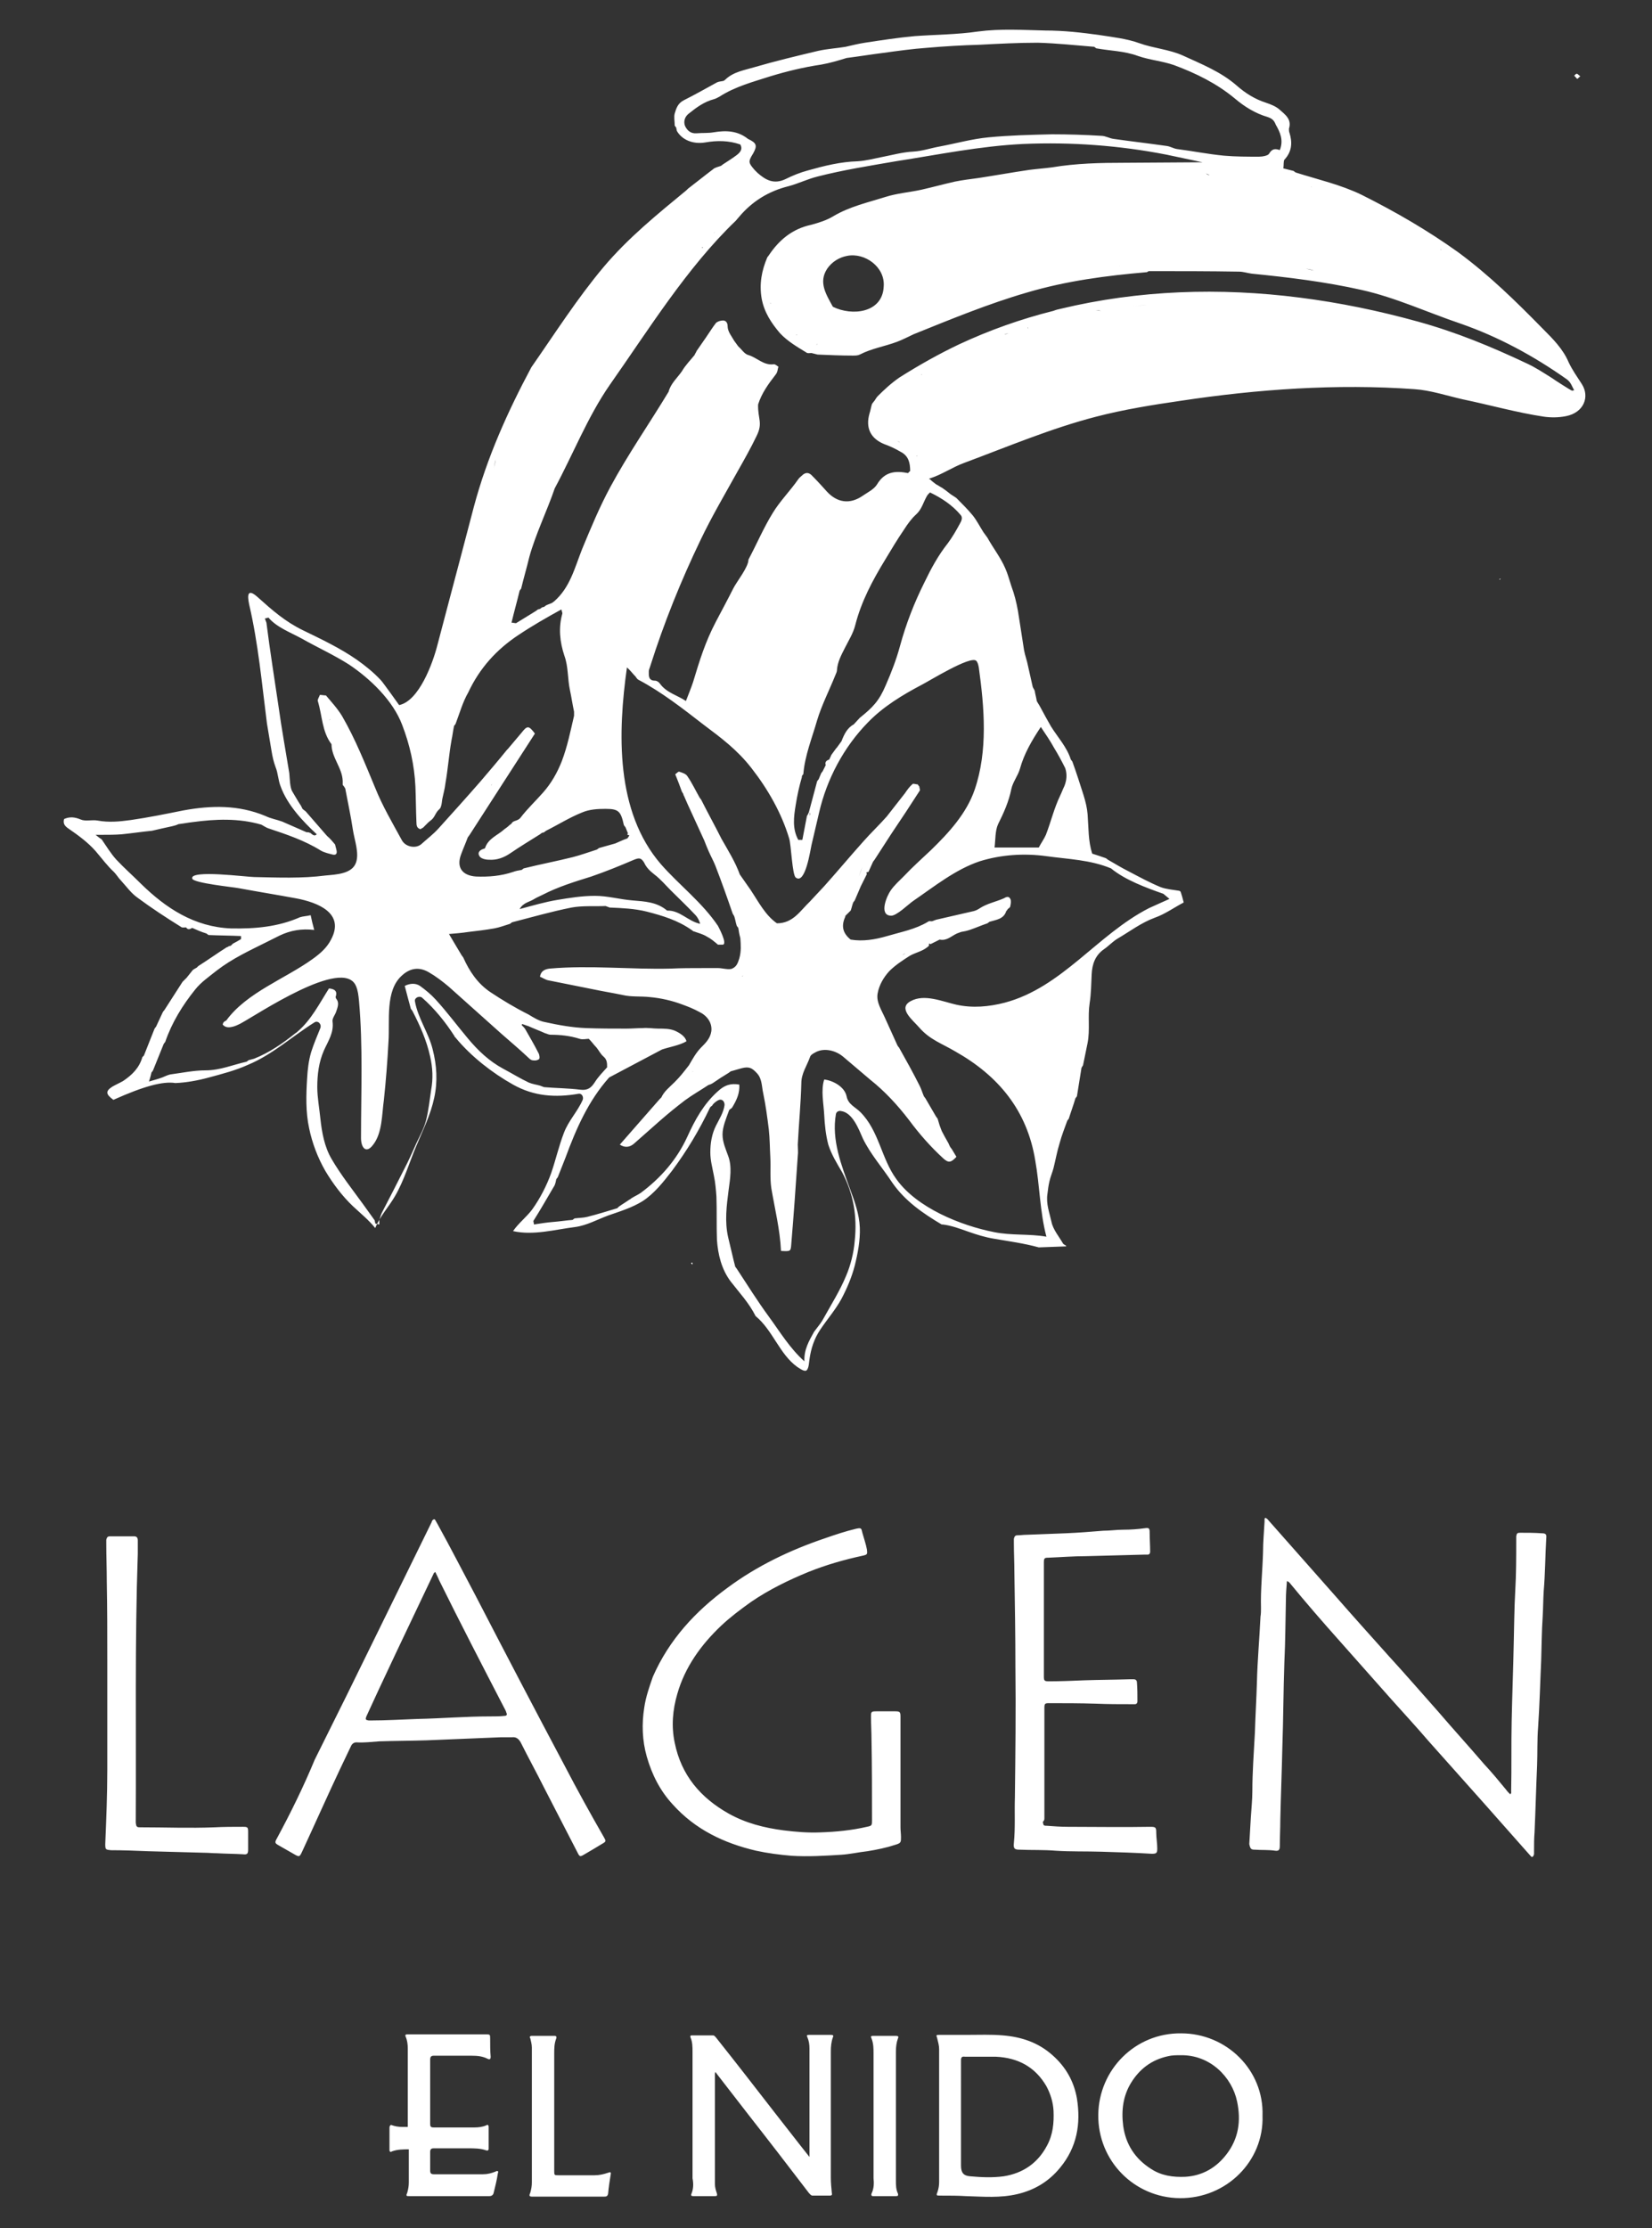 <svg xmlns="http://www.w3.org/2000/svg" xmlns:xlink="http://www.w3.org/1999/xlink" id="Layer_1" x="0px" y="0px" viewBox="0 0 324.9 438" style="enable-background:new 0 0 324.9 438;" xml:space="preserve"><rect x="0" y="0" width="324.9" height="438" fill="#333333" stroke="none"/><style type="text/css">	.st0{fill:#FFFFFF;}</style><g>	<path class="st0" d="M246.8,363.6c1.3,0.1,2.7,0,4,0.2c0.7,0.1,0.9-0.2,0.9-0.9c0-1.7,0.1-3.5,0.1-5.2c0.1-4.7,0.3-9.5,0.4-14.2  c0.2-5.6,0.2-11.2,0.4-16.8c0.2-4.1,0.2-8.1,0.3-12.2c0-1.2,0.1-2.4,0.2-3.7c0.3,0.1,0.4,0.2,0.5,0.3c3.2,3.9,6.5,7.7,9.8,11.4  c3.4,3.8,6.8,7.7,10.2,11.5c2.5,2.8,5,5.5,7.4,8.3c3.6,4,7.1,8,10.7,12c2.8,3.2,5.7,6.4,8.5,9.6c0.3,0.3,0.5,0.6,0.8,0.9  c0.1,0.1,0.2,0.3,0.4,0.2c0.2-0.1,0.2-0.3,0.3-0.5c0-0.2,0-0.5,0-0.7c0-1.2,0-2.4,0.1-3.6c0.2-4.4,0.3-8.7,0.5-13.1  c0.1-2.5,0-5.1,0.2-7.6c0.3-4.3,0.4-8.7,0.6-13c0.1-2.9,0.1-5.8,0.3-8.7c0.1-1.7,0.1-3.4,0.2-5c0.3-3.5,0.3-7,0.5-10.4  c0.1-0.8-0.1-1-0.9-1c-1.4-0.1-2.8-0.1-4.2-0.1c-0.6,0-0.7,0.1-0.8,0.7c0,0.2,0,0.4,0,0.6c0,3.4,0,6.8-0.2,10.2  c-0.2,3.5-0.2,7-0.3,10.5c-0.1,5-0.3,10-0.4,15c-0.1,4.6,0,9.2-0.1,13.8c0,0.2,0.1,0.4-0.2,0.6c-0.3-0.3-0.6-0.6-0.8-0.9  c-1.4-1.7-2.8-3.4-4.3-5c-3-3.5-6.1-6.9-9.1-10.4c-3.2-3.6-6.4-7.3-9.7-10.9c-3.5-3.9-7-7.8-10.5-11.8c-4.3-4.9-8.7-9.8-13-14.7  c-0.2-0.2-0.3-0.4-0.5-0.5c-0.2-0.2-0.4-0.1-0.4,0.1c0,0.2,0,0.3,0,0.5c-0.1,2-0.3,4-0.3,6c-0.1,3.7-0.5,7.3-0.4,11  c0,0.6,0,1.1-0.1,1.7c-0.2,4.3-0.6,8.6-0.7,12.9c-0.1,3.3-0.3,6.6-0.4,9.9c-0.2,3.8-0.5,7.7-0.5,11.5c0,1.7-0.2,3.5-0.3,5.2  c-0.1,1.7-0.2,3.5-0.3,5.2C245.9,363.5,246.1,363.6,246.8,363.6 M294.9,113.8c0,0.1,0,0.1,0.1,0.2c0-0.1,0.1-0.2,0.1-0.3  C295,113.8,294.9,113.8,294.9,113.8 M222.4,409.5c1.7-2.8,4.1-4.6,7.3-5.3c0.8-0.2,1.6-0.2,2.5-0.2c5.8-0.1,10.1,4.3,11.1,9.1  c0.8,3.8,0.3,7.3-2.1,10.4c-2,2.6-4.7,4.2-8.1,4.4c-2.4,0.1-4.7-0.2-6.8-1.6c-3.1-2-4.9-4.8-5.4-8.4  C220.5,414.8,220.9,412,222.4,409.5 M216,415.7c-0.1,9.1,7.1,16.3,16,16.4c9.2,0.1,16.6-7.3,16.3-16.2c0.3-9-7.1-16.2-16-16.2  C223.2,399.6,216.1,406.9,216,415.7 M205.4,357.4c0-3.5,0-7,0-10.6c0-3.7,0-7.4,0-11c0-0.9,0.1-1,0.9-1c3.1,0,6.1,0,9.2,0.1  c2.4,0.1,4.7,0.1,7.1,0.1c0.2,0,0.4,0,0.6,0c0.3,0,0.5-0.2,0.5-0.6c0-1.2,0-2.5-0.1-3.7c0-0.4-0.3-0.6-0.6-0.6c-0.3,0-0.6,0-0.9,0  c-2.9,0.1-5.8,0.1-8.8,0.2c-2.3,0.1-4.7,0.2-7,0.2c-0.9,0-1-0.1-1-1c0-7.4,0-14.9,0-22.3c0-0.9,0.1-1,0.9-1  c2.5-0.1,4.9-0.3,7.4-0.3c3.8-0.1,7.6-0.2,11.3-0.3c0.3,0,0.5,0,0.8,0c0.3,0,0.5-0.2,0.5-0.6c0-1.3-0.1-2.6-0.1-3.9  c0-0.7-0.2-0.8-0.9-0.7c-1.4,0.2-2.9,0.3-4.3,0.3c-1.3,0-2.6,0.2-3.9,0.2c-2.5,0.2-4.9,0.4-7.4,0.5c-2.6,0.1-5.2,0.2-7.8,0.3  c-0.6,0-1.1,0.1-1.7,0.1c-0.5,0-0.6,0.3-0.7,0.7c0,0.3,0,0.5,0,0.8c0,1.9,0.1,3.9,0.1,5.8c0.1,6.2,0.2,12.4,0.2,18.6  c0.1,8.5,0,17.1-0.1,25.6c-0.1,3,0.1,6-0.2,9c-0.1,1.1,0.1,1.3,1.2,1.3c2.3,0.1,4.7,0,7,0.2c3,0.2,6,0.1,9.1,0.2  c3.3,0.1,6.6,0.2,9.8,0.4c0.9,0,1.1-0.1,1.1-1c0-1.1-0.2-2.1-0.2-3.1c0-1.1-0.1-1.2-1.2-1.2c-5.4,0.1-10.8,0-16.2,0  c-1.4,0-2.8-0.1-4.1-0.2c-0.7,0-0.7-0.1-0.8-0.8C205.4,357.9,205.4,357.6,205.4,357.4 M189,405c0-0.6,0.2-0.8,0.8-0.7  c2,0,4.1,0,6.1,0c4.3,0.2,7.7,2,9.9,5.8c0.8,1.5,1.3,3.1,1.4,4.8c0.1,2.4-0.1,4.7-1.3,6.9c-1.8,3.4-4.7,5.4-8.5,6  c-2.2,0.3-4.4,0.2-6.6,0c-1.3-0.1-1.8-0.7-1.8-2.1c0-3.4,0-6.9,0-10.3C189,411.8,189,408.4,189,405 M184.7,402.8  c0,8.7,0,17.4,0,26.1c0,0.7-0.1,1.3-0.3,1.9c-0.3,0.8-0.3,0.8,0.6,0.8c1.7,0,3.3,0,5,0.1c3.4,0.1,6.7,0.4,10.1-0.4  c3.4-0.8,6.2-2.5,8.4-5.2c3.3-4,4.1-8.6,3.3-13.6c-0.6-3.4-2.2-6.2-4.8-8.5c-2.8-2.5-6.1-3.6-9.8-3.9c-2.3-0.2-4.6-0.1-7-0.1  c-1.8,0-3.6,0-5.4,0c-0.7,0-0.7,0-0.5,0.6C184.5,401.4,184.7,402.1,184.7,402.8 M171.4,431.2c-0.1,0.3,0,0.5,0.3,0.5  c1.5,0,3,0,4.5,0c0.4,0,0.5-0.1,0.4-0.5c-0.4-0.8-0.4-1.7-0.4-2.6c0-8.4,0-16.9,0-25.3c0-0.9,0.1-1.8,0.4-2.6  c0.2-0.4,0-0.5-0.4-0.5c-0.7,0-1.5,0-2.2,0c-0.8,0-1.5,0-2.3,0c-0.4,0-0.5,0.1-0.3,0.5c0.4,1,0.4,2,0.4,3c0,8.2,0,16.3,0,24.5  C171.9,429.1,171.9,430.2,171.4,431.2 M136,431.2c-0.2,0.4,0,0.5,0.4,0.5c1.4,0,2.8,0,4.2,0c0.4,0,0.5-0.1,0.4-0.5  c-0.2-0.6-0.4-1.2-0.4-1.9c0-7.2,0-14.4,0-21.6c0-0.1,0-0.1,0.1-0.4c0.2,0.2,0.2,0.3,0.3,0.4c2.1,2.7,4.2,5.4,6.2,8  c4,5.1,8,10.3,11.9,15.4c0.2,0.2,0.4,0.5,0.7,0.5c1.1,0,2.3,0,3.4,0c0.4,0,0.5-0.2,0.4-0.5c-0.1-1-0.2-2-0.2-3c0-8.3,0-16.6,0-24.9  c0-0.9,0.1-1.9,0.4-2.7c0.2-0.4,0-0.5-0.4-0.5c-1.4,0-2.9,0-4.3,0c-0.4,0-0.5,0.1-0.3,0.5c0.3,0.7,0.4,1.4,0.4,2.2  c0,6.9,0,13.9,0,20.8c0,0.1,0,0.2,0,0.5c-2.4-3-4.6-5.9-6.9-8.8c-3.8-4.9-7.6-9.8-11.5-14.7c-0.2-0.2-0.3-0.4-0.6-0.4  c-1.4,0-2.7,0-4.1,0c-0.3,0-0.4,0.1-0.3,0.4c0.4,0.9,0.4,1.9,0.4,2.9c0,8.3,0,16.5,0,24.8C136.4,429.2,136.4,430.2,136,431.2   M126.7,335.7c-0.5,3.2-0.4,6.4,0.5,9.6c1,3.5,2.6,6.7,5.1,9.4c4.4,4.9,10,7.6,16.4,9.1c2.3,0.5,4.6,0.8,7,1c3.3,0.2,6.5,0,9.7-0.2  c1.7-0.1,3.4-0.5,5.2-0.7c1.9-0.3,3.8-0.7,5.6-1.3c1-0.3,1-0.5,1-1.5c0-0.6-0.1-1.2-0.1-1.9c0-3.5,0-7,0-10.5h0c0-0.4,0-0.7,0-1.1  c0-3.4,0-6.7,0-10.1c0-1-0.1-1.1-1.1-1.1c-1.2,0-2.4,0-3.6,0c-1.1,0-1.1,0.1-1.1,1.1c0,1.5,0.1,3,0.1,4.4  c0.1,5.3,0.1,10.6,0.1,15.9c0,1,0,1.1-1,1.3c-3,0.7-6.1,1-9.2,1.1c-2.4,0.1-4.8-0.1-7.2-0.4c-3.8-0.5-7.4-1.4-10.8-3.3  c-5.5-3.1-9.3-7.5-10.6-13.9c-0.7-3.3-0.4-6.5,0.5-9.6c1.5-5.3,4.7-9.7,8.6-13.4c1.8-1.7,3.8-3.2,5.9-4.7c3.5-2.4,7.4-4.3,11.3-5.9  c3.5-1.4,7-2.4,10.7-3.2c0.9-0.2,0.9-0.3,0.8-1.2c-0.2-1.1-0.6-2.2-0.9-3.3c-0.2-0.9-0.2-1-1.2-0.8c-2.1,0.5-4.2,1.2-6.2,1.9  c-6.8,2.3-13.3,5.4-19.1,9.7c-6.3,4.6-11.5,10.2-14.7,17.5C127.7,331.6,127,333.6,126.7,335.7 M135.9,248.3  c0.1,0.1,0.2,0.2,0.3,0.3c0-0.1,0-0.3,0-0.4C136.1,248.2,136,248.2,135.9,248.3 M104.6,402.5c0,8.8,0,17.6,0,26.5  c0,0.7-0.1,1.3-0.3,2c-0.3,0.7-0.2,0.8,0.5,0.8c2.3,0,4.6,0,7,0c2.3,0,4.7,0,7,0c0.5,0,0.7-0.1,0.8-0.6c0.1-1.2,0.3-2.5,0.5-3.7  c0.1-0.5,0-0.6-0.5-0.4c-0.9,0.3-1.7,0.5-2.7,0.5c-2.3,0-4.6,0-7,0c-0.9,0-0.9,0-0.9-0.9c0-7.7,0-15.3,0-23c0-1,0-2,0.4-3  c0.1-0.3,0-0.5-0.3-0.5c-1.5,0-3,0-4.5,0c-0.4,0-0.5,0.2-0.3,0.5C104.4,401.2,104.6,401.8,104.6,402.5 M76.6,418.3  c0,1.4,0,2.9,0,4.3c0,0.4,0.2,0.5,0.5,0.3c1.1-0.4,2.2-0.4,3.3-0.4c0,2.2,0,4.3,0,6.5c0,0.7-0.1,1.3-0.3,2  c-0.3,0.7-0.2,0.7,0.5,0.7c2.6,0,5.2,0,7.8,0c2.6,0,5.2,0,7.8,0c0.5,0,0.8-0.2,0.9-0.7c0.3-1.2,0.6-2.4,0.8-3.7  c0-0.2,0.2-0.4,0-0.5c-0.2-0.1-0.3,0-0.5,0.1c-0.8,0.3-1.5,0.5-2.4,0.5c-3.2,0-6.4,0-9.7,0c-0.5,0-0.7-0.2-0.7-0.7  c0-2.8,0-0.9,0-3.7c0-0.5,0.2-0.7,0.7-0.7c2.3,0,4.5,0,6.8,0c1.2,0,2.4,0,3.5,0.4c0.3,0.1,0.5,0,0.5-0.3c0-1.4,0-2.9,0-4.3  c0-0.4-0.2-0.5-0.5-0.3c-0.7,0.3-1.5,0.4-2.3,0.4c-2.7,0-5.3,0-8,0c-0.6,0-0.7-0.2-0.7-0.7c0-2.6,0-10,0-12.6  c0-0.6,0.2-0.8,0.7-0.8c2.5,0,5,0,7.5,0c1.1,0,2.1,0.1,3.1,0.6c0.4,0.2,0.6,0.1,0.6-0.4c-0.1-1.1-0.1-2.3-0.1-3.5  c0-0.9,0-0.9-0.9-0.9c-5,0-9.9,0-14.9,0c-0.2,0-0.3,0-0.5,0c-0.3,0-0.5,0.1-0.3,0.5c0.3,0.7,0.4,1.5,0.4,2.3c0,5.1,0,10.3,0,15.4  c-0.3,0-0.6,0-1,0c-0.8,0-1.5-0.1-2.3-0.4C76.8,417.8,76.6,417.8,76.6,418.3 M72.1,337.3c0.8-1.7,1.6-3.5,2.4-5.2  c2.3-4.9,4.6-9.8,6.9-14.6c1.3-2.7,2.6-5.5,3.9-8.2c0-0.1,0.1-0.1,0.3-0.3c0.3,0.6,0.6,1.2,0.8,1.7c4.1,8.3,8.4,16.6,12.7,24.9  c0.2,0.4,0.4,0.7,0.5,1.1c0.2,0.4,0,0.6-0.4,0.6c-0.9,0.1-1.8,0.1-2.8,0.1c-4.8,0-9.5,0.4-14.3,0.5c-3,0.1-6,0.3-9.1,0.3  c-0.2,0-0.3,0-0.5,0C71.9,338.1,71.8,338,72.1,337.3 M54.5,361.3c-0.5,0.9-0.5,1,0.4,1.5c0.9,0.5,1.9,1.1,2.8,1.6  c1.2,0.7,1.2,0.7,1.8-0.6c2.5-5.4,4.9-10.8,7.4-16.1c0.7-1.5,1.4-2.9,2.1-4.4c0.2-0.5,0.6-0.8,1.1-0.8c1.5,0.1,3-0.1,4.5-0.2  c3.1-0.1,6.2-0.1,9.3-0.2c4.9-0.2,9.8-0.4,14.6-0.6c0.8,0,1.5,0,2.2,0c0.8-0.1,1.3,0.3,1.7,1c1.5,3,3.1,5.9,4.6,8.9  c2.2,4.3,4.4,8.5,6.6,12.8c0.4,0.8,0.5,0.8,1.2,0.4c1.2-0.7,2.4-1.4,3.7-2.2c0.7-0.4,0.7-0.5,0.3-1.2c-2.7-4.7-5.3-9.4-7.8-14.2  c-5.9-11.1-11.7-22.2-17.5-33.4c-2.5-4.7-4.9-9.4-7.5-14.1c-0.1-0.2-0.3-0.5-0.4-0.7c-0.1-0.2-0.3-0.2-0.5,0  c-0.1,0.1-0.2,0.3-0.2,0.4c-3.5,7.1-7,14.3-10.5,21.4c-4.1,8.4-8.3,16.9-12.5,25.3C59.7,351.2,57.2,356.3,54.5,361.3 M21.1,348  c0,4.8-0.2,9.7-0.4,14.5c0,1.1,0.1,1.1,1.1,1.2c2.4,0,4.9,0.1,7.3,0.2c3.7,0.1,7.4,0.2,11,0.3c0.9,0,1.7,0.1,2.6,0.1  c1.7,0.1,3.4,0.1,5.1,0.2c0.8,0.1,1-0.1,1-0.9c0-1.2,0-2.4,0-3.5c0-0.9-0.1-1-1-1c-1.9,0-3.8,0-5.6,0.1c-4.9,0.2-9.7,0-14.6,0  c-0.7,0-0.8-0.1-0.9-0.9c0-0.2,0-0.3,0-0.5c0.1-17.5-0.2-34.9,0.4-52.4c0-0.9,0-1.7,0-2.6c0-0.5-0.2-0.8-0.7-0.8  c-1.6,0-3.2,0-4.8,0c-0.5,0-0.6,0.3-0.7,0.7c0,0.2,0,0.5,0,0.7c0,2.5,0.1,5,0.1,7.5c0.1,5.1,0.1,10.3,0.1,15.4  C21.1,333.4,21.1,340.7,21.1,348 M310.2,15.5c0.1,0,0.3-0.3,0.6-0.5c-0.3-0.2-0.5-0.5-0.7-0.5c-0.2,0-0.4,0.3-0.5,0.4  C309.9,15.1,310,15.4,310.2,15.5 M49.9,119.5L49.9,119.5C49.9,119.5,49.9,119.5,49.9,119.5C49.9,119.5,49.9,119.5,49.9,119.5   M50,119.5C50,119.5,50,119.5,50,119.5C49.9,119.5,49.9,119.5,50,119.5C50,119.5,50,119.5,50,119.5 M52.4,138.5  c0.1,0,0.2,0.1,0.3,0.1c0-0.1,0-0.2,0-0.2C52.6,138.4,52.5,138.4,52.4,138.5 M54.7,150.7c0.2,0.4,0.4,0.8,0.5,1.1  C55.5,151.2,55.4,150.8,54.7,150.7 M154.6,183.4C154.6,183.4,154.6,183.4,154.6,183.4L154.6,183.4  C154.6,183.4,154.6,183.4,154.6,183.4z M154.6,183.4C154.5,183.5,154.5,183.5,154.6,183.4C154.5,183.5,154.6,183.5,154.6,183.4  C154.6,183.4,154.6,183.4,154.6,183.4 M129.9,216.2c0.4,0.2,0.7,0.4,1.1,0.6c0.1,0,0.3,0.1,0.4,0.1c-0.1,0-0.3-0.1-0.4-0.1  C130.6,216.6,130.3,216.4,129.9,216.2 M136.1,210.7c0.1-0.1,0.3-0.1,0.4-0.1v0C136.4,210.6,136.3,210.6,136.1,210.7 M136.6,210.6  c0.3-0.4,0.5-0.8,0.8-1.2c0.4,0,0.7-0.1,0.9-0.3c-0.2,0.2-0.5,0.3-0.9,0.3C137.1,209.8,136.8,210.2,136.6,210.6 M136.5,209.4  L136.5,209.4c-0.1-0.3-0.1-0.6,0-0.8C136.4,208.8,136.4,209,136.5,209.4 M140.2,205.8c0.1-0.1,0.3-0.3,0.4-0.4  c0.5-0.4,0.6-0.3,0.7-0.8c-0.2,0.5-0.2,0.4-0.7,0.8C140.5,205.5,140.3,205.7,140.2,205.8 M143.4,192.2c0.9-0.1,1.9-0.3,2.8-0.4  c0.1-0.1,0.3-0.3,0.4-0.4c-0.1,0.1-0.3,0.3-0.4,0.4c-0.1,0-0.2,0.1-0.3,0.1c0.1-0.1,0.2-0.1,0.3-0.1  C145.2,191.9,144.3,192.1,143.4,192.2L143.4,192.2z M154.5,183.5C154.5,183.5,154.5,183.5,154.5,183.5  C154.5,183.4,154.5,183.4,154.5,183.5L154.5,183.5C154.6,183.4,154.6,183.4,154.5,183.5L154.5,183.5  C154.6,183.4,154.6,183.4,154.5,183.5C154.6,183.4,154.6,183.4,154.5,183.5C154.6,183.4,154.6,183.4,154.5,183.5  C154.6,183.4,154.6,183.4,154.5,183.5C154.6,183.5,154.5,183.5,154.5,183.5 M160.2,178.6c0-0.1,0-0.2,0-0.4  c0.3-0.1,0.6-0.2,0.9-0.3c-0.3,0.1-0.6,0.2-0.9,0.3C160.2,178.4,160.2,178.5,160.2,178.6 M177.3,187.8c0.3-0.1,0.5-0.3,0.8-0.4  c0.3-0.1,0.5-0.3,0.8-0.4c-0.3,0.1-0.5,0.3-0.8,0.4C177.8,187.6,177.6,187.7,177.3,187.8 M188.8,181.8c-0.9,0.1-1.8,0.3-2.7,0.4  C187,182.1,187.9,182,188.8,181.8c0.5-0.1,1-0.2,1.5-0.4C189.8,181.6,189.3,181.7,188.8,181.8c0,0.1,0,0.3,0,0.4  c-0.1,0.1-0.2,0.3-0.2,0.4c0.1-0.1,0.2-0.3,0.2-0.4C188.8,182.1,188.8,182,188.8,181.8 M168.9,172.3c0.2-0.6,0.5-1.3,0.7-1.9  C169.4,171,169.2,171.6,168.9,172.3 M167.3,179c0.2-0.5,0.3-1.1,0.5-1.6c0.1-0.1,0.2-0.3,0.3-0.4c0.4-0.9,0.8-1.9,1.2-2.8  c0.4-0.8,0.8-1.6,1.2-2.4c-0.1-0.1-0.1-0.2-0.1-0.3c0.1,0,0.2-0.1,0.4-0.1c0.3-0.7,0.6-1.3,0.9-2c0.1-0.1,0.2-0.3,0.3-0.4  c1.1-1.7,2.2-3.4,3.3-5.1c1.9-2.8,3.8-5.7,5.6-8.5c0.1-0.2-0.1-0.5-0.1-0.8c-0.1-0.1-0.2-0.2-0.3-0.4c-0.3,0-0.8-0.2-1-0.1  c-0.6,0.5-1.1,1.2-1.5,1.8c-1.2,1.5-2.4,3.1-3.6,4.6c-1.5,1.7-3.1,3.2-4.6,4.9c-2.6,2.9-5.1,5.9-7.7,8.8c-0.9,1-1.9,2-2.8,3  c-1.9,1.8-3.3,4.3-6.5,4.3c-2.3-1.6-3.6-4.2-5.2-6.6c-0.7-1-1.4-2-2.1-3c-0.9-2.5-2.3-4.7-3.6-7c-1.3-2.6-2.7-5.1-4-7.7l-0.3-0.4  c-0.8-1.4-1.5-2.9-2.4-4.2c-0.3-0.5-1-0.7-1.6-0.9c-0.2-0.1-0.6,0.4-0.8,0.5c0.5,1.2,0.9,2.3,1.3,3.4c0.1,0.2,0.2,0.3,0.3,0.5  c0,0.1,0,0.2,0.1,0.3c0.2,0.5,0.5,1.1,0.7,1.6c1.1,2.4,2.2,4.8,3.3,7.2c0.3,0.8,0.6,1.5,0.9,2.2c0.4,0.9,0.9,1.8,1.3,2.8  c1.2,3.1,2.3,6.2,3.4,9.4c0.1,0.2,0.2,0.3,0.3,0.5c0.2,0.6,0.3,1.3,0.5,1.9c0.1,0.1,0.2,0.3,0.3,0.4c0.1,0.7,0.2,1.3,0.4,2  c0.1,1.3,0.2,2.6-0.2,4c-0.3,0.9-0.5,1.6-1.4,2c-0.6,0.3-2-0.1-2.7-0.1c-1,0-2.1,0-3.1,0c-2.1,0-4.2,0-6.3,0.1  c-7.9,0.2-15.8-0.7-23.8,0c-0.7,0.1-1.7,0.3-1.9,1.6c0.5,0.2,1.1,0.6,1.6,0.7c3,0.6,6,1.2,9,1.8c1.9,0.4,3.8,0.7,5.7,1.1  c1.7,0.4,3.5,0.2,5.3,0.4c2.2,0.2,4.4,0.7,6.5,1.5c1.1,0.4,2.1,0.8,3.2,1.4c1.5,0.7,2.6,2.1,2.4,3.8c-0.2,1.4-1.1,2.3-2,3.2  c-1,1-1.7,2.3-2.4,3.5c0.3-0.1-0.3,0.1,0,0c-1.1,1.4-1.7,2.2-2.8,3.3c-1,1-2.2,1.9-2.7,3.2 M129.7,216.1c-2.6,3-5.2,5.9-7.8,8.9  c0.9,0.6,1.9,0.6,2.8-0.2c1.7-1.5,3.4-3,5.1-4.5c1.6-1.4,3.2-2.7,4.9-4c1.5-1.1,3.1-2,4.6-3c0.3-0.1,0.6-0.2,0.9-0.4  c1-0.7,2.1-1.4,3.1-2c0.1-0.1,0.3-0.2,0.4-0.3c0.7-0.2,1.4-0.4,2.1-0.6c1.5-0.4,2.1-0.1,3.1,1c1,1.1,0.9,2.6,1.2,3.9  c0.5,2.4,0.8,4.7,1.1,7.1c0.2,1.8,0.2,3.7,0.3,5.5c0.1,2-0.1,4.1,0.2,6.1c0.7,4.1,1.7,8.1,1.9,12.3c1.8,0.1,1.9,0.1,2-1.1  c0.5-5.9,0.9-11.7,1.3-17.6c0.1-0.7,0-1.5,0-2.2c0.2-4,0.6-8.1,0.7-12.1c0-1.9,1.1-3.4,1.7-5.1c0.1-0.4,0.6-0.7,1-0.9  c1.5-0.9,3.8-0.6,5.5,0.8c1.8,1.5,3.5,3,5.3,4.5c2.9,2.3,5.4,5,7.7,8c2,2.7,4.2,5.2,6.7,7.5c1,0.9,1.5,0.9,2.6-0.3  c-0.3-0.5-0.6-1-0.9-1.5c-0.1-0.1-0.2-0.3-0.3-0.4c-0.2-0.3-0.3-0.7-0.5-1c-0.4-0.7-0.8-1.4-1.2-2.2c-0.1-0.3-0.2-0.5-0.3-0.8  c-0.2-0.5-0.3-1-0.5-1.6c-0.1-0.1-0.2-0.3-0.3-0.4c-0.7-1.2-1.4-2.4-2.1-3.6c-0.1-0.1-0.2-0.3-0.3-0.4c-0.3-0.7-0.5-1.4-0.8-2  c-1.3-2.6-2.7-5.1-4.1-7.6c-0.1-0.1-0.2-0.2-0.3-0.4c-0.8-1.8-1.6-3.5-2.4-5.3c-0.7-1.6-1.8-3.2-1.5-4.9c0.3-1.7,1.2-3.2,2.3-4.4  c1.2-1.2,2.6-2.1,4-3c1.2-0.7,2.7-0.9,3.8-2c0-0.1,0-0.3,0-0.4c0.1,0,0.2,0,0.3,0.1c0.6-0.3,1.2-0.6,1.8-0.9  c1.4,0.3,2.3-0.7,3.4-1.2c0.3-0.1,0.5-0.2,0.8-0.3c0.6-0.1,1.1-0.2,1.7-0.4c1.2-0.4,2.3-0.9,3.5-1.3c0.1-0.1,0.3-0.2,0.4-0.3  c1.3-0.4,2.8-0.5,3.3-2.1c0.1-0.1,0.2-0.2,0.3-0.4c0.2-0.2,0.5-0.3,0.5-0.6c0.1-0.5,0.2-1,0-1.4c-0.3-0.6-0.8-0.4-1.3-0.1  c-1.6,0.7-3.3,1-4.8,2c-0.3,0.2-0.7,0.4-1.1,0.5c-2.5,0.6-4.9,1.1-7.4,1.7c-0.3,0.1-0.5,0.2-0.8,0.3c-0.3,0-0.6-0.1-0.8,0.1  c-2.5,1.5-5.3,2-8,2.8c-2.4,0.7-4.8,1.1-7.2,0.7c-1.5-1.2-1.9-2.6-1.1-4.4c0.1-0.1,0-0.3,0.1-0.4c-0.2-0.2-0.4-0.3-0.6-0.5  c-0.3,0.1-0.5,0.2-0.8,0.3c0.3-0.1,0.5-0.2,0.8-0.3 M114.6,139.8C114.6,139.8,114.6,139.8,114.6,139.8L114.6,139.8L114.6,139.8  L114.6,139.8z M171.8,83.4L171.8,83.4c0.2,0,0.4-0.1,0.5-0.1C172.2,83.3,172,83.4,171.8,83.4 M174.8,78.4c-0.1-0.1-0.2-0.1-0.2-0.2  C174.6,78.3,174.7,78.3,174.8,78.4C174.8,78.4,174.8,78.4,174.8,78.4 M176.5,86.7c-0.3-0.1-0.5-0.3-0.8-0.4  C176,86.5,176.3,86.6,176.5,86.7c0.3,0.1,0.5,0.3,0.8,0.4C177.1,87,176.8,86.9,176.5,86.7 M151.5,59.5c0,0.1,0.1,0.1,0.1,0.2  C151.5,59.7,151.5,59.6,151.5,59.5C151.5,59.5,151.5,59.5,151.5,59.5 M151.4,53.5c0.1,0,0.2,0.1,0.3,0.1c0,0,0,0,0,0  C151.6,53.5,151.5,53.5,151.4,53.5 M152.6,60.4c0.1,0.1,0.2,0.1,0.3,0.2v0C152.8,60.5,152.7,60.5,152.6,60.4 M156.8,65.9  c-0.1,0-0.2-0.1-0.3-0.1C156.6,65.8,156.7,65.8,156.8,65.9C156.8,65.9,156.8,65.9,156.8,65.9 M160.6,67.8L160.6,67.8  c0-0.1,0.1-0.2,0.1-0.2C160.7,67.7,160.7,67.7,160.6,67.8 M163.8,60.3c-1.3-2.4-2.9-4.8-1.1-7.5c0.9-1.3,2.3-2.2,3.9-2.5  c3.5-0.7,7.5,2.2,7.2,6C173.6,61.5,167.6,62.2,163.8,60.3c-0.4,0.4-0.9,0.8-1.3,1.2C163,61.2,163.4,60.7,163.8,60.3 M175.6,53.9  C175.6,53.9,175.6,53.9,175.6,53.9c0,0.3,0.1,0.6,0.1,0.9C175.7,54.5,175.6,54.2,175.6,53.9C175.6,53.9,175.6,53.9,175.6,53.9  c0,0,0,0.1,0,0.1C175.6,54,175.6,53.9,175.6,53.9 M184.9,38.4L184.9,38.4c0,0.1,0.1,0.2,0.1,0.4C185,38.6,185,38.5,184.9,38.4   M196.1,57.6c-0.1,0-0.2,0.1-0.3,0.1C195.9,57.7,196,57.6,196.1,57.6c0.1,0,0.2,0,0.3-0.1C196.3,57.5,196.2,57.5,196.1,57.6   M205.4,35.5L205.4,35.5c0-0.1,0.1-0.2,0.1-0.3C205.5,35.3,205.4,35.4,205.4,35.5 M208.6,34.8c0-0.1-0.1-0.2-0.1-0.3  C208.5,34.6,208.6,34.7,208.6,34.8C208.6,34.8,208.6,34.8,208.6,34.8 M212.1,53.5C212.1,53.5,212.1,53.5,212.1,53.5  c0.1-0.1,0.3-0.2,0.4-0.3C212.3,53.3,212.2,53.4,212.1,53.5 M220.3,52.3c-0.1,0-0.2-0.1-0.3-0.1L220.3,52.3  C220.3,52.3,220.3,52.3,220.3,52.3 M235.4,34.3v-0.2V34.3L235.4,34.3z M309.6,76.7c-0.1,0-0.3,0.1-0.4,0.1c-0.2,0-3.6-2.2-4-2.5  c-1.6-1-3.1-2-4.8-2.8c-7.2-3.4-14-6.2-21.6-8.3c-7.6-2.1-15.3-3.7-23.2-4.7c-15.7-2-31.6-1.5-47,2.2c-0.5,0.1-0.9,0.2-1.4,0.4  c-6.4,1.6-12.6,3.8-18.6,6.6c-4,1.9-7.9,4.1-11.7,6.5c-1.6,1.1-3,2.4-4.3,3.7c-0.3,0.3-0.5,0.8-0.8,1.1c-0.1,0.1-0.2,0.3-0.3,0.4  c-0.2,0.6-0.3,1.3-0.5,1.9c-0.8,2.8,0.2,4.9,2.9,6c1.1,0.4,2.2,0.9,3.2,1.5c1.6,0.8,1.9,2.2,1.9,3.8c-0.1,0.1-0.3,0.2-0.4,0.4  c-2.5-0.5-4.6-0.3-6.1,2.2c-0.6,1-1.9,1.6-2.9,2.3c-2.5,1.7-5,1.3-7-0.9c-0.9-1-1.8-2-2.8-3c-0.6-0.7-1.3-0.9-2.1-0.1  c-0.2,0.2-0.5,0.4-0.7,0.7c-1.6,2.3-3.6,4.3-5,6.6c-1.8,2.9-3.2,6.2-4.8,9.2c0,1.5-2.3,4.3-3,5.7c-1.1,2.2-2.3,4.4-3.4,6.5  c-2.1,4-3.2,7.6-4.5,11.9c-0.4,1.2-0.9,2.4-1.4,3.7c-1.6-1.1-3.8-1.6-5.1-3.4c-0.2-0.3-0.6-0.6-1-0.6c-1.3,0-1.2-1-1.2-1.8  c0-0.4,0.2-0.7,0.3-1.1c2.7-8.5,6-16.7,9.9-24.8c2.2-4.6,4.8-9,7.3-13.5c1.3-2.3,2.6-4.6,3.7-6.9c1.3-2.6,0.2-3.4,0.3-6.2  c0.7-2.2,2-4,3.4-5.8c0.5-0.6,0.4-1.1,0.6-1.6c-0.3-0.2-0.6-0.5-0.9-0.5c-2,0.3-3.3-1.3-5-1.8c-0.8-0.2-1.3-1.1-2-1.7  c-0.3-0.4-0.5-0.7-0.8-1.1c-0.5-0.9-1.3-1.8-1.3-2.9c0-0.6-0.3-1.1-0.9-1.1c-0.5,0-1.1,0.2-1.4,0.5c-0.7,0.9-1.3,1.9-2,2.9  c-0.6,0.9-1.2,1.7-1.8,2.6c0.4,0.4,0.8,0.8,1.2,1.2c-0.1,0.1-0.1,0.2-0.2,0.3c0.1-0.1,0.1-0.2,0.2-0.3c-0.4-0.4-0.8-0.8-1.2-1.2  c-0.1,0.3-0.3,0.5-0.4,0.8c-0.9,1.1-1.8,2-2.5,3.2c-0.9,1.3-2.2,2.4-2.6,4c-3.8,6.3-8,12.3-11.5,18.8c-2.1,3.9-3.8,8-5.5,12.1  c-1.5,3.8-2.4,7.6-5.5,10.3c-0.1,0.1-0.3,0.2-0.4,0.3c-0.4,0.2-0.8,0.3-1.2,0.5c-0.1,0.1-0.3,0.2-0.4,0.3c-0.1,0-0.3,0.1-0.4,0.1  c-0.1,0.1-0.3,0.2-0.4,0.3c-0.1,0-0.3,0.1-0.4,0.1c-0.1,0.1-0.3,0.2-0.4,0.3c-1.3,0.8-2.6,1.6-3.9,2.4c-0.3,0-0.6-0.1-0.9-0.1  c0.5-2.1,1.1-4.2,1.6-6.3l0.3-0.4c0.5-2.1,1.1-4.1,1.6-6.2c1.2-4.4,3.5-9.1,5-13.5c3.6-6.7,6.5-14.1,10.8-20.3  c7.6-10.8,15.2-23.1,24.8-32.3c0.2-0.2,0.4-0.5,0.6-0.7c2.6-3.1,5.8-5.1,9.8-6.1c1.9-0.5,3.7-1.4,5.7-1.9c5.1-1.3,10.2-2.1,15.4-3  c8.4-1.3,16.6-3,25.1-3.4c9.4-0.4,18.9,0.3,28.1,2.1c2.4,0.5,4.7,1,7.1,1.5c0,0-13.9,0.1-15.2,0.1c-4.9,0-9.6,0.1-14.4,0.9  c-1.5,0.2-3,0.3-4.5,0.5c-3.4,0.5-6.7,1.1-10,1.6c-1.5,0.2-3.1,0.4-4.6,0.7c-2.2,0.5-4.4,1.1-6.6,1.6c-2.3,0.5-4.8,0.7-7,1.4  c-3.5,1.1-7.1,1.9-10.3,3.8c-1.3,0.8-2.9,1.3-4.4,1.7c-3.7,0.8-6.3,3-8.3,6c-0.1,0.1-0.2,0.3-0.3,0.4c-1.1,2.6-1.6,5.2-1.1,8.1  c0.5,2.7,1.9,4.8,3.6,6.8c1.5,1.6,3.4,2.7,5.2,3.8c0.2,0.2,0.6,0.1,1,0.1c0.4,0.1,0.8,0.2,1.2,0.3c2.3,0.1,4.6,0.2,6.9,0.2  c0.5,0,1,0,1.4-0.2c2.3-1.2,4.9-1.6,7.3-2.5c1.1-0.4,2.2-1,3.3-1.5c7.2-2.9,14.7-6,22.3-8.2c7.8-2.3,15.5-3.3,23.6-4  c0.1-0.1,0.3-0.2,0.4-0.2c5.9,0,11.8,0,17.7,0.1c0.8,0,1.7,0.3,2.5,0.4c7.1,0.7,14.5,1.6,21.6,3.2c6.7,1.5,12.9,4.4,19.4,6.6  c7.5,2.6,14.5,6.4,21,11C309,75.2,309.2,76.1,309.6,76.7 M289.1,53.9C289.1,53.9,289.1,53.9,289.1,53.9  C289,53.9,289,53.9,289.1,53.9C289.1,53.9,289.1,53.9,289.1,53.9 M285.4,50.8c0,0.1-0.1,0.2-0.1,0.3h0  C285.3,50.9,285.4,50.9,285.4,50.8 M283.5,49.1L283.5,49.1c-0.1,0-0.2-0.1-0.3-0.1C283.3,49,283.4,49,283.5,49.1 M258.4,53.2  c-0.5-0.1-1.1-0.3-1.6-0.4C257.4,52.9,257.9,53,258.4,53.2 M258,36.8c-0.1,0-0.1,0.1-0.2,0.1C257.9,36.9,257.9,36.8,258,36.8  c-0.1,0-0.1-0.1-0.1-0.1C257.9,36.7,258,36.8,258,36.8 M241.3,51.2c0.2,0.2,0.4,0.3,0.6,0.5C241.7,51.5,241.5,51.3,241.3,51.2  L241.3,51.2z M240.1,34.5c0,0.1,0,0.1,0,0.2C240.1,34.6,240.1,34.6,240.1,34.5h-1.2H240.1z M237.2,34.1c0.2,0.1,0.4,0.2,0.7,0.3  C237.6,34.4,237.4,34.3,237.2,34.1L237.2,34.1z M251.7,29.5c-0.9-0.3-1.5-0.3-2.1,0.7c-0.2,0.4-1.3,0.6-2,0.6c-2.3,0-4.6,0-6.9-0.2  c-3.1-0.3-6.1-0.9-9.2-1.3c-0.7-0.1-1.3-0.5-2-0.6c-3.5-0.5-7-0.9-10.5-1.4c-0.8-0.1-1.6-0.6-2.4-0.6c-3.2-0.2-6.5-0.3-9.7-0.3  c-4.2,0.1-8.4,0.2-12.5,0.6c-3.2,0.3-6.4,1.2-9.6,1.8c-1.7,0.3-3.4,0.9-5.2,1c-2.1,0.1-4.2,0.7-6.3,1.1c-1.5,0.3-3,0.7-4.6,0.8  c-3.4,0.1-6.6,0.9-9.8,1.8c-1.5,0.4-3,1-4.4,1.7c-2.3,1.1-3.9,0.2-5.5-1.2c-0.2-0.2-0.4-0.4-0.6-0.6c-1.2-1.4-1.3-1.6-0.3-3.2  c0.9-1.6,0.7-2.1-1-2.9c-2-1.6-4.3-1.7-6.7-1.3c-1.1,0.2-2.2,0.1-3.4,0.2c-1.2,0.1-1.9-0.6-2.3-1.5c-0.3-0.9,0-1.8,0.8-2.4  c1.5-1.2,3-2.3,4.9-2.8c0.4-0.1,0.7-0.3,1.1-0.5c3.1-2,6.6-2.9,10-4c3.3-1,6.6-1.8,10-2.3c1.7-0.3,3.4-0.8,5-1.3  c2.4-0.3,4.8-0.7,7.2-1c2.9-0.4,5.8-0.8,8.6-1c3.4-0.3,6.9-0.5,10.3-0.6c3.8-0.2,7.7-0.4,11.5-0.4c3.7,0.1,7.4,0.5,11.1,0.8  c0.1,0.1,0.3,0.2,0.4,0.3c2.7,0.5,5.5,0.5,8.2,1.5c2.3,0.8,4.8,1,7.1,1.8c4.3,1.6,8.4,3.6,12,6.6c1.9,1.6,4,2.9,6.4,3.6  c0.9,0.3,1.3,0.7,1.6,1.5C251.7,25.9,252.5,27.5,251.7,29.5 M140.6,45.7c-0.1,0-0.1,0.1-0.2,0.1s-0.1,0.2-0.2,0.3  c0.1-0.1,0.1-0.2,0.2-0.3C140.5,45.7,140.5,45.7,140.6,45.7 M138.3,48.7c-0.1,0-0.2,0-0.3,0C138.1,48.6,138.2,48.6,138.3,48.7   M114.6,139.8c0,0.2,0,0.4,0,0.7L114.6,139.8c0-0.1-0.1-0.2-0.2-0.3C114.5,139.6,114.5,139.7,114.6,139.8  C114.6,139.5,114.6,140,114.6,139.8 M97.7,152.4L97.7,152.4c0,0.1-0.1,0.2-0.1,0.3C97.6,152.7,97.7,152.5,97.7,152.4 M96.8,154.1  c-0.1,0.1-0.1,0.2-0.2,0.3C96.6,154.3,96.7,154.2,96.8,154.1 M64.8,141.6c0-0.1,0.1-0.2,0.1-0.3h0  C64.9,141.4,64.9,141.5,64.8,141.6 M50.4,197.5c-0.1,0.2-0.1,0.3-0.2,0.4C50.3,197.8,50.3,197.7,50.4,197.5c0.6-0.3,1.3-0.6,2-0.9  C51.6,196.9,51,197.2,50.4,197.5 M102,124.8c2.7-1.8,5.5-3.4,8.4-5c0.1,0.4,0.2,0.6,0.2,0.8c-0.8,2.8-0.5,5.6,0.4,8.3  c0.8,2.2,0.6,4.5,1.1,6.8c0.3,1.4,0.5,2.8,0.8,4.2c0,0.3,0,0.5,0,0.8c0.3,0,0.5,0,0.8,0c0,0.1,0,0.3,0,0.4c0-0.1,0-0.3,0-0.4  c-0.3,0-0.5,0-0.8,0c-0.7,3-1.3,6-2.4,8.9c-0.9,2.3-2.1,4.4-3.7,6.2c-1.5,1.7-3.1,3.2-4.4,4.9c-0.6,0.8-1.5,0.5-1.8,1.2  c-0.1,0.1-0.3,0.2-0.4,0.3c-0.3,0.3-0.7,0.6-1,0.8c-1.3,1.2-3.2,1.8-3.8,3.7c0,0-0.1,0.1-0.1,0.1c-0.8,0.2-1.5,0.7-1,1.5  c0.3,0.5,1.2,0.7,1.9,0.7c1.5,0.1,2.9-0.4,4.2-1.3c1.9-1.3,3.9-2.5,5.8-3.7c0.1-0.1,0.3-0.2,0.4-0.3c0.1,0,0.2,0,0.4-0.1  c0.1-0.1,0.3-0.2,0.4-0.3c2.4-1.2,4.6-2.6,7.1-3.6c1.4-0.6,3-0.7,4.6-0.7c2.6,0,3,0.5,3.6,3.2l0.3,0.4c0.2,0.4,0.3,0.8,0.5,1.2  c-0.1,0.1-0.1,0.2-0.1,0.3c0.1,0,0.2,0.1,0.4,0.1l-0.4,0.6l-0.8,0.3c-0.5,0.2-1.1,0.5-1.6,0.7c-1.1,0.3-2.1,0.6-3.2,0.9  c-0.1,0.1-0.3,0.2-0.4,0.3c-1.6,0.5-3.2,1.1-4.8,1.5c-3.2,0.8-6.4,1.4-9.6,2.2c-0.1,0.1-0.3,0.2-0.4,0.3c-0.6,0.1-1.2,0.2-1.7,0.4  c-2.4,0.8-4.8,1-7.3,0.9c-2.7-0.2-3.9-1.8-2.9-4.4c0.4-1.1,0.9-2.2,1.3-3.3c0.1-0.1,0.2-0.3,0.3-0.4c4.3-6.7,8.6-13.3,12.9-20  c-1.2-1.6-1.5-1.6-2.6-0.2c-0.9,1.1-1.8,2.1-2.7,3.2c-0.1,0.1-0.2,0.2-0.2,0.2c-1.7,2.1-3.4,4.1-5.2,6.2c-2.7,3.1-5.5,6.2-8.3,9.3  c-1,1.1-2.2,2-3.3,3s-3.2,0.6-3.9-0.8c-1.8-3.3-3.8-6.7-5.2-10.2c-2-4.8-3.9-9.6-6.5-14.1c-0.9-1.5-2.1-2.8-3.2-4.1  c-0.4,0-0.8-0.1-1.2-0.1c-0.1,0.4-0.5,0.9-0.4,1.2c0.9,2.9,0.8,6,2.7,8.5c0,2.6,2.1,4.6,2.2,7.2c0.2,0.3,0.5,0.5,0.7,0.8  c-0.2-0.3-0.5-0.5-0.7-0.8c0,0.3,0,0.5,0,0.8c0.2,0.2,0.4,0.5,0.5,0.7c0.5,2.7,1.1,5.4,1.5,8.1c0.3,2,1.3,4.6,0.6,6.5  c-0.8,2.2-3.9,2.3-6,2.5c-4.6,0.6-9.4,0.4-14,0.3c-1.4,0-12.7-1.5-12.2,0.3c0.2,0.9,8.3,1.7,9.2,1.9c3.8,0.7,7.5,1.3,11.3,2  c4.2,0.8,9.6,2.9,6.8,8.1c-0.8,1.6-2.2,2.8-3.6,3.8c-5.4,3.9-13,6.6-17,12.1c-0.4,0.2-0.6,0.3-0.7,0.8c0.4,0.5,1,0.6,1.6,0.5  c0.7-0.1,1.3-0.4,1.9-0.7c3.2-1.7,20.2-13.2,22.7-7.4c0.4,0.9,0.5,1.9,0.6,2.9c0.8,8.9,0.4,18,0.4,27c0,1.9,1,3.2,2.4,1.3  c1.8-2.3,1.7-6,2.1-8.8c0.4-3.8,0.7-7.6,0.9-11.4c0.3-4.1-0.7-10,2.6-13c1.6-1.5,3.4-1.8,5.3-0.7c1.4,0.8,2.7,1.8,3.9,2.8  c3.5,3.1,6.9,6.2,10.4,9.3c1.7,1.5,3.5,3,5.2,4.6c0.2,0.2,0.5,0.5,0.8,0.6c0.5,0.1,1,0.1,1.4-0.2c0.2-0.1,0.1-0.9-0.1-1.2  c-0.8-1.6-1.7-3.1-2.6-4.7c-0.2-0.3-0.4-0.5-0.7-0.8c0-0.1,0.1-0.2,0.1-0.2c0.4,0.1,0.8,0.3,1.2,0.4c1.1,0.5,2.2,0.9,3.3,1.4  c0.4,0.1,0.7,0.3,1.1,0.3c1.9,0,3.8,0.2,5.7,0.8c0.6,0.2,1.3,0,1.8,0c0.6,0.6,1,1.2,1.5,1.7c0.5,0.6,0.8,1.3,1.4,1.8  c0.7,0.6,0.7,1.3,0.7,2.1c-0.8,0.9-1.7,1.8-2.4,2.9c-0.7,1.1-1.4,1.7-2.9,1.5c-2.4-0.3-4.8-0.3-7.1-0.5c-0.3-0.1-0.5-0.2-0.8-0.3  c-0.7-0.2-1.5-0.3-2.2-0.6c-1.7-0.8-3.3-1.8-5-2.7c-2.8-1.5-5-3.6-7-6c-2.1-2.5-4.1-5.2-6.3-7.6c-0.9-1-2-1.9-3.1-2.7  c-0.9-0.6-2-0.5-3,0c0.4,1.6,0.8,3,1.2,4.5c0.1,0.1,0.2,0.3,0.3,0.4c1.5,2.9,2.8,5.8,3.5,9c0.5,2.2,0.6,4.3,0.2,6.5  c-0.3,2-0.5,4-1,6c-0.4,1.6-1.2,3-1.9,4.5c-0.8,1.8-1.6,3.6-2.5,5.3c-1.4,2.8-2.8,5.5-4.2,8.2c-0.3,0.5-0.4,1.1-0.6,1.6l0,0.9  c-0.3-0.1-0.5-0.1-0.8-0.2c0-0.2-0.1-0.4-0.1-0.6c-0.8-1.1-1.5-2.1-2.3-3.2c-2.1-2.9-4.4-5.8-6.2-8.9c-1.4-2.4-1.9-5.2-2.2-8  c-0.2-2-0.6-4.1-0.6-6.1c0-2.5,0.3-4.9,1.3-7.2c0.8-1.8,2-3.5,1.7-5.7c-0.1-0.6,0.5-1.3,0.7-1.9c0.3-0.9,0.7-1.8,0-2.6  c0-0.1-0.1-0.2-0.1-0.3c0.4-1.1-0.1-1.6-1.3-1.7c-1.9,3-3.5,6.2-6.2,8.5c-0.1,0.1-0.2,0.2-0.4,0.3c-2.5,2-5.1,3.8-8.1,5  c-0.4,0.1-0.7,0.2-1.1,0.3c-0.1,0.1-0.3,0.2-0.4,0.3c-2.7,0.6-5.2,1.7-8.1,1.7c-2.3,0-4.6,0.5-6.9,0.8c-0.5,0.1-1.1,0.4-1.6,0.6  c-0.8,0.3-1.6,0.5-2.6,0.8c0.3-0.9,0.4-1.4,0.5-1.8c0.1-0.1,0.2-0.2,0.3-0.4c0.7-1.7,1.4-3.5,2.1-5.2c0.1-0.1,0.2-0.3,0.3-0.4  c1.3-3.8,3.4-7.2,5.9-10.3c1.1-1.4,2.7-2.5,4.2-3.7c3.1-2.4,6.6-4,10-5.7c0.8-0.4,1.6-0.8,2.4-1.2c2.1-1,4.3-1.4,6.8-1.1  c-0.3-1.1-0.5-1.9-0.7-2.9c-0.8,0.2-1.5,0.2-2.1,0.4c-4.3,1.9-8.9,2.3-13.6,2.2c-7.2-0.3-12.8-4-17.7-8.8c-1.6-1.6-3.3-3.1-4.8-4.7  c-1.1-1.2-2-2.7-2.9-4c-0.3-0.2-0.6-0.4-1.2-0.9h1.2c1.3,0,2.6,0,3.9-0.1c2-0.2,4-0.5,6-0.7c1.3-0.3,2.6-0.6,4-0.9  c0.4-0.1,0.8-0.2,1.2-0.4c0.9-0.1,1.9-0.3,2.8-0.4c4.5-0.6,9-0.8,13.5,0.5c0.4,0.2,0.8,0.5,1.3,0.7c0-0.3-0.1-0.4-0.2-0.5  c0.1,0.1,0.2,0.3,0.2,0.5c3.6,1.2,7.2,2.4,10.4,4.4c0.7,0.4,1.6,0.6,2.4,0.8c0.6,0.1,0.8-0.2,0.7-0.8c-0.1-0.4-0.2-0.8-0.3-1.2  c-0.5-0.6-1-1.2-1.6-1.7c-1.3-1.5-2.7-3.1-4-4.6c-0.2-0.3-0.5-0.4-0.8-0.7c-0.1-0.2-0.2-0.4-0.3-0.6c-0.6-0.9-1.1-1.8-1.7-2.8  c-0.5-0.8-0.5-2.6-0.6-3.6c-0.7-4.3-1.5-8.7-2.1-13c-0.8-5.5-1.7-11-2.4-16.6c-0.1-0.3-0.2-0.5-0.3-0.8c0.2-0.1,0.4-0.1,0.7-0.2  c1.6,1.9,4.3,2.9,6.5,4.1c3,1.7,6.3,3.2,9.3,5.1c4.2,2.8,8.7,7.1,10.5,11.9c1.5,3.9,2.4,7.9,2.6,12.1c0.1,2.3,0.1,4.7,0.2,7  c0,0.7,0.1,1.2,0.8,1.4c0.1-0.1,0.3-0.2,0.5-0.3c0.3-0.3,0.7-0.7,1-1c0.3-0.3,0.7-0.5,1-0.9c0.3-0.4,0.5-0.9,0.8-1.3  c0.2-0.3,0.6-0.5,0.7-0.9c0.2-0.5,0.2-1.1,0.3-1.6c0.2-1,0.5-2,0.6-3c0.5-2.8,0.7-5.7,1.2-8.5c0.2-0.9,0.3-1.9,0.5-2.8  c0.1-0.1,0.2-0.3,0.3-0.4c0.8-2.1,1.4-4.3,2.5-6.2C94.3,131.4,97.6,127.7,102,124.8 M97.5,90.3c-0.1,0.7-0.3,1.3-0.4,2  c0.1,0,0.1,0,0.2,0c-0.1,0-0.1,0-0.2,0C97.2,91.7,97.3,91,97.5,90.3 M122.5,204L122.5,204c-0.1,0.1-0.1,0.2-0.2,0.3  C122.4,204.2,122.4,204.1,122.5,204 M119.8,207.4c0.1,0.1,0.3,0.3,0.4,0.4c0.2,0.2,0.5,0.5,0.7,0.7c-0.2-0.2-0.5-0.5-0.7-0.7  C120.1,207.7,119.9,207.5,119.8,207.4c-0.1-0.1-0.3-0.3-0.4-0.4C119.5,207.1,119.7,207.3,119.8,207.4 M124.7,169  c1-0.4,1.4-0.4,2,0.6c0.4,0.9,1.1,1.6,2,2.3c1.2,0.9,2.2,2.1,3.3,3.2c1.6,1.6,3.2,3.1,4.7,4.7c0.5,0.5,0.8,1.1,1,1.8  c-2.4-0.5-4-2.7-6.5-2.6c-2-1.7-4.4-1.8-6.8-2c-2.5-0.2-4.9-0.9-7.4-0.9c-2.5,0-5,0.4-7.4,0.8c-2.4,0.4-4.8,1.1-7.4,1.8  c0.7-1.3,2-1.4,2.9-2c0.5-0.3,1-0.5,1.6-0.8c3.1-1.6,6.4-2.6,9.6-3.6C119.2,171.3,121.9,170.2,124.7,169 M205.5,229  c0-0.1,0.1-0.2,0.1-0.3c0,0,0,0,0,0C205.5,228.8,205.5,228.9,205.5,229 M130.2,206.3c1.5-0.5,3.4-0.8,4.8-1.6  c-0.2-1-1.4-1.7-2.3-2.1c-1-0.4-2.1-0.4-3.2-0.4c-1,0-2.1-0.2-3.1-0.1c-1.1,0-2.1,0.1-3.2,0.1c-2.6,0-5.3,0-7.9-0.1  c-2.7-0.1-5.5-0.6-8.2-1.2c-1.1-0.2-2.2-0.9-3.2-1.5c-2.6-1.3-5.1-2.8-7.5-4.4c-2.5-1.7-4.1-4.1-5.3-6.8c-0.1-0.1-0.2-0.3-0.3-0.4  c-0.8-1.3-1.6-2.7-2.5-4.2c1.2-0.1,2.5-0.2,3.8-0.4c1.7-0.2,3.4-0.4,5.1-0.7c1.1-0.2,2.1-0.6,3.1-0.9c0.1-0.1,0.3-0.2,0.4-0.3  c3.9-1,7.7-2.1,11.7-2.9c2.2-0.4,4.5-0.2,6.7-0.3c0.3,0.1,0.5,0.2,0.8,0.3c2.4,0.1,4.9,0.2,7.3,0.8c3.1,0.8,6.1,1.7,8.8,3.6  c0.2,0.1,0.3,0.3,0.5,0.3c0.8,0.3,1.7,0.5,2.5,1c0.8,0.4,1.5,1,2.2,1.6c0.3,0,0.6,0,0.9,0c1.1,0-0.8-3.5-0.9-3.7  c-3.1-4.6-7.6-8-11.2-12.1c-9-10.4-8.5-25.9-6.7-38.7c0.6,0.5,1.1,1.2,1.7,1.8c0.2,0.3,0.4,0.6,0.7,0.7c4.5,2.4,8.6,5.6,12.6,8.7  c3.6,2.7,6.7,5,9.5,8.6c3.2,4.1,5.9,8.8,7.4,13.8c0.4,1.2,0.6,7.2,1.3,7.7c1.9,1.5,2.9-5.6,3.1-6.4c0.5-2.1,1-4.3,1.5-6.4  c1.5-6.5,4.8-12.8,9.6-17.7c3-3.1,6.8-5.4,10.6-7.4c1.4-0.7,9.6-5.8,10.7-4.7c0.3,0.3,0.4,0.8,0.5,1.3c1.1,7.9,1.8,16.4-0.8,24  c-1.6,4.7-5.1,8.5-8.6,11.9c-1.8,1.7-3.6,3.3-5.3,5.1c-0.9,0.9-1.9,1.8-2.6,2.8c-0.8,1.1-2.4,4.9,0,5c1.1,0.1,3.5-2.3,4.4-2.9  c4.1-2.8,8.3-6.2,13.1-7.8c4.2-1.3,8.7-1.6,13.1-1c4.3,0.6,8.6,0.7,12.7,2.4c2.8,2.3,6.9,3.8,10.3,5c0.4,0.3,0.8,0.7,1.2,1  c-1.3,0.6-2.7,1.2-4,1.8c-10.2,5.2-17.1,15.6-28.4,18.6c-3.1,0.8-6.3,1.1-9.5,0.4c-2.7-0.6-6.3-2.2-9-0.7c-2.6,1.4,0.4,3.7,1.7,5.2  c2.1,2.4,4.4,3.1,7.1,4.7c8.5,4.8,14.1,11.6,15.7,21.4c0.9,5,0.9,10.1,2.2,15c-3.4-0.6-6.9-0.2-10.3-0.9  c-6.6-1.3-15.2-4.8-19.2-10.4c-3-4.1-3.4-9.5-7.1-13.2c-1-1-2.4-1.5-2.7-3.1c-0.4-1.9-2.7-3.1-4.4-3.3c-0.7,2.1-0.1,4.8,0,7  c0.1,1.9,0.3,3.9,0.8,5.8c0.6,1.9,1.7,3.7,2.7,5.4c2.3,4.3,3,8.8,2.5,13.5c-0.2,2.4-0.8,4.8-1.7,6.9c-1.2,2.9-2.9,5.6-4.4,8.3  c-0.4,0.8-1,1.5-1.6,2.3c-0.1,0.1-0.2,0.3-0.3,0.4c-1,1.8-2,3.5-1.9,5.8c-2.9-2.6-4.8-5.8-7-8.8c-2.2-3-4.2-6.2-6.3-9.4  c-0.1-0.1-0.2-0.3-0.3-0.4c-0.5-1.9-0.9-3.8-1.4-5.8c-0.7-3.1-0.3-6.2,0.1-9.3c0.3-2.2,0.7-4.6-0.1-6.7c-0.5-1.4-1.1-2.7-1.1-4.2  c0-1.5,0.7-3.1,1.2-4.5c0.1-0.5,0.5-0.5,0.7-0.8c0.9-1.5,1.5-2.8,1.4-4.5c-1.7-0.3-2.9,0.1-4.2,1.3c-2.8,2.5-4.5,5.6-6,8.9  c-2.1,4.6-5.3,8.2-9.2,11.1c-0.6,0.4-1.3,0.7-1.9,1.1c-0.1,0.1-0.2,0.2-0.3,0.2c-0.7,0.5-1.4,0.9-2.1,1.4c-0.1,0.1-0.2,0.2-0.3,0.3  c-2,0.6-3.9,1.2-5.9,1.7c-0.8,0.2-1.7,0.2-2.5,0.3c-0.1,0.1-0.3,0.2-0.4,0.3c-1.3,0.1-2.5,0.3-3.8,0.4c-1.3,0.1-2.5,0.3-3.8,0.5  l0-0.1c0-0.2-0.1-0.4-0.1-0.6c1.4-2.2,2.7-4.5,4-6.7c0.3-0.4,0.4-1,0.5-1.5c0.1-0.1,0.2-0.3,0.3-0.4c0.5-1.3,1-2.5,1.5-3.8  c2.1-5.7,4.5-11.2,8.6-15.8 M119.4,212.2 M209.3,154.6c-0.3,0.6-0.5,1.2-0.8,1.8c-1.2,2.5-1.8,5.1-2.8,7.7c-0.4,0.9-1,1.7-1.4,2.5  h-8.7c0.2-1.6,0.1-3.3,0.7-4.6c1.1-2.2,2.1-4.4,2.6-6.9c0.3-1.4,1.3-2.6,1.7-4c0.8-2.9,2.3-5.5,4.1-8.2c1,1.5,1.9,2.8,2.6,4.1  c0.8,1.3,1.5,2.6,2.2,4C209.9,152.2,209.8,153.4,209.3,154.6 M179.1,88.4c-0.1,0-0.1-0.1-0.2-0.1C179,88.4,179,88.4,179.1,88.4z   M180.4,89.5c0,0.1-0.1,0.2-0.1,0.3c0,0,0,0,0,0C180.3,89.7,180.3,89.6,180.4,89.5 M180.4,89.5C180.3,89.4,180.4,89.5,180.4,89.5  C180.4,89.5,180.4,89.5,180.4,89.5C180.4,89.5,180.4,89.5,180.4,89.5 M181.2,73.7C181.2,73.7,181.2,73.7,181.2,73.7  c0,0,0-0.1,0.1-0.1C181.3,73.7,181.2,73.7,181.2,73.7 M188.8,102.9c-0.7,1.3-1.5,2.7-2.4,3.9c-1.9,2.4-3.3,5-4.6,7.7  c-2,4-3.6,8.1-4.8,12.5c-0.7,2.6-1.7,5.2-2.8,7.7c-1.3,3.1-2.6,4.4-5.1,6.4c-0.4,0.4-0.8,0.9-1.2,1.3c-1.3,0.7-1.9,2-2.4,3.3  c-0.3,0.4-0.5,0.7-0.8,1.1c-0.1,0.2-0.3,0.3-0.4,0.5c-0.3,0.4-0.5,0.7-0.8,1.1c-0.1,0.3-0.3,0.6-0.4,0.9c-0.6,0.2-0.9,0.5-0.7,1.1  c-0.2,0.4-0.4,0.8-0.6,1.2c-0.1,0.1-0.2,0.3-0.3,0.4l-0.5,1.2c-0.1,0.1-0.2,0.2-0.3,0.4l-1.6,6c0.4,0.4,0.3,0.6,0,0.7  c0.2-0.1,0.3-0.3,0-0.7c-0.1,0.3-0.2,0.5-0.4,0.8l-0.9,4.7c0.1,0.2,0.1,0.5,0.2,0.7c-0.1-0.2-0.1-0.5-0.2-0.7c-0.3,0-0.5,0-0.8,0  c-1.2-2.2-0.9-4.5-0.5-6.9c0.3-1.9,0.7-3.7,1.2-5.4c0-0.1,0-0.3,0.1-0.4c0.1-0.1,0.2-0.2,0.2-0.3c0.3-3.6,1.7-7,2.7-10.5  c0.9-3,2.4-5.9,3.6-8.9c0.1-0.3,0.3-0.6,0.3-0.9c0.1-1.7,0.9-3.1,1.6-4.5c0.7-1.4,1.6-2.8,2-4.4c1.2-4.7,3.4-8.8,5.9-12.9  c1.2-2,2.4-4,3.7-5.9c0.7-1.1,1.5-2.2,2.4-3c1.1-1,1.4-2.4,2.1-3.6c0.1-0.2,0.3-0.4,0.6-0.7c2.3,1.1,4.4,2.5,6,4.4  C189.4,101.7,189.1,102.4,188.8,102.9 M194.1,67.2c0.2-0.1,0.5-0.2,0.7-0.3v0C194.5,67,194.3,67.1,194.1,67.2 M197.5,65.7  c0.3-0.1,0.7-0.1,1-0.2c0,0.1,0.1,0.3,0.1,0.4c0-0.1-0.1-0.3-0.1-0.4C198.2,65.6,197.8,65.7,197.5,65.7 M202.1,64.3L202.1,64.3  c0.1,0.1,0.1,0.3,0.2,0.4C202.2,64.6,202.1,64.4,202.1,64.3 M215.4,61c0.3,0,0.7,0,1.1,0.1C216.1,61.1,215.7,61,215.4,61   M222.5,60.1c1,0,2,0,3-0.2C224.6,60.1,223.6,60.1,222.5,60.1z M284.6,66.8c0-0.1,0.1-0.2,0.1-0.3  C284.7,66.6,284.6,66.7,284.6,66.8 M299.2,78.7c-0.2,0-0.4-0.1-0.6-0.1C298.8,78.7,299,78.7,299.2,78.7c0,0.1,0,0.3,0,0.4  C299.2,79,299.2,78.9,299.2,78.7 M304,79.5c0.4,0,0.8,0,1.2,0C304.8,79.5,304.4,79.5,304,79.5 M307.2,78.9c0.1-0.2,0.3-0.4,0.4-0.7  c0.2,0.3,0.5,0.6,0.8,1c0.1,0.1,0.2,0.3,0.3,0.4c-0.1-0.2-0.2-0.3-0.3-0.4c-0.3-0.4-0.5-0.7-0.8-1  C307.4,78.5,307.3,78.7,307.2,78.9 M311.1,75.5c-0.9-1.4-1.9-2.8-2.6-4.3c-1.1-2.6-3.1-4.6-5.1-6.6c-5.3-5.4-10.5-10.5-16.6-15  c-6-4.3-12.4-8-19-11.3c-4.1-2-8.6-3-13-4.4c-0.1-0.1-0.3-0.2-0.4-0.3c-0.7-0.2-1.3-0.3-2-0.5c0.1-0.7,0-1.4,0.2-1.7  c1.5-1.6,1.6-3.4,1-5.3c-0.1-0.2-0.1-0.6-0.1-0.8c0.6-1.9-0.8-2.8-1.9-3.8c-0.7-0.6-1.7-1-2.6-1.3c-2.2-0.7-4.1-1.9-5.8-3.4  c-3.1-2.7-6.9-4.2-10.6-5.9c-2.7-1.2-5.7-1.4-8.5-2.4c-2.5-0.9-5.2-1.2-7.8-1.6c-3.5-0.5-7.1-0.9-10.7-0.9  c-4.4-0.1-8.8-0.4-13.3,0.2c-4.1,0.6-8.3,0.6-12.4,0.9c-3.3,0.3-6.5,0.8-9.8,1.3c-1.3,0.2-2.5,0.5-3.8,0.8  c-1.8,0.3-3.6,0.4-5.4,0.8c-4.2,1-8.4,2-12.5,3.2c-2,0.6-4.1,0.9-5.7,2.4c-0.1,0.1-0.2,0.2-0.4,0.3c-0.4,0.1-0.9,0.1-1.3,0.3  c-2.2,1.2-4.3,2.4-6.5,3.5c-1.2,0.6-1.5,1.6-1.8,2.6c-0.2,0.7,0,1.6,0,2.4c0.1,0.1,0.2,0.3,0.3,0.4c0,0.2,0.1,0.4,0.1,0.6  c1,1.8,3.2,2.7,5.6,2.3c2.3-0.4,4.6-0.4,6.9,0.4c0.5,0.9,0,1.5-0.6,2c-0.9,0.7-1.9,1.3-2.8,1.9c-0.1,0.1-0.3,0.2-0.4,0.3  c-0.5,0.2-1.2,0.3-1.6,0.7c-1.6,1.2-3.2,2.5-4.9,3.8c-0.1,0.1-0.2,0.2-0.3,0.3c-5.7,4.7-11.4,9.3-16.3,15.1  c-5.2,6.2-9.6,13.1-14.2,19.7c-4.7,8.8-8.7,17.7-11.3,27.4c-1.6,6.1-3.2,12.2-4.8,18.2c-0.8,3-1.6,6.1-2.4,9.1  c-0.9,3.5-3.6,10.9-7.5,11.7c0,0-3.2-4.5-3.6-4.9c-1.4-1.5-3-2.8-4.7-4c-3.3-2.3-6.9-4-10.6-5.8c-3.5-1.7-6-3.9-8.9-6.5  c-2-1.8-2.1-0.5-1.7,1.4c1.8,7.7,2.5,15.6,3.5,23.4c0.3,1.8,0.6,3.6,0.9,5.4c0.2,1.2,0.4,2.1,0.8,3.2c0.5,1.2,0.5,2.6,1,3.8  c1.3,3.6,4.3,6.8,7.1,9.4c-0.5,0.5-0.9,0-1.3-0.3c-0.1,0-0.2,0-0.3-0.1c-0.1,0-0.3,0-0.4,0c-1.6-0.7-3.2-1.4-4.8-2.1  c-1.1-0.4-2.3-0.6-3.3-1.1c-5.3-2.2-10.6-2.1-16.1-1.1c-3.5,0.7-6.9,1.4-10.4,1.9c-2.2,0.3-4.3,0.5-6.5,0.1  c-1.1-0.2-2.4,0.2-3.3-0.2c-1.2-0.5-2.2-0.6-3.3-0.1c-0.2,0.8,0,1.3,0.9,1.9c1.9,1.3,3.8,2.7,5.3,4.4c1.2,1.4,2.3,2.9,3.6,4.1  c0.5,0.5,0.9,1.2,1.4,1.7c1.1,1.2,2,2.5,3.3,3.4c2.7,2,5.6,3.9,8.5,5.7c0.2,0.2,0.6,0.1,1,0.1c0.4,0.6,0.8,0.3,1.2,0.1  c0.9,0.4,1.8,0.8,2.8,1.1c0.1,0.1,0.3,0.2,0.4,0.3c2.1,0.1,4.3,0.1,6.4,0.2c0.3,0,0.7,0,1-0.1c-0.3,0-0.7,0-1,0.1  c0,0.2,0,0.4,0,0.6c-0.5,0.3-1,0.6-1.6,0.9c-0.1,0.1-0.3,0.3-0.4,0.4l-0.4,0.1c-0.1,0.1-0.3,0.2-0.4,0.2c-1.9,1.2-3.7,2.5-5.6,3.7  c-0.1,0.1-0.2,0.2-0.3,0.3c-0.3,0.2-0.6,0.3-0.8,0.5c-0.4,0.5-0.8,1-1.2,1.5c-0.3,0.3-0.5,0.5-0.8,0.8c-1.2,1.9-2.4,3.7-3.6,5.6  c-0.1,0.1-0.2,0.2-0.3,0.4c-0.4,0.9-0.9,1.9-1.3,2.8c-0.1,0.1-0.2,0.3-0.3,0.4l-2.1,5.3c-0.1,0.1-0.2,0.2-0.3,0.3  c-0.6,2.1-2,3.5-3.8,4.7c-0.7,0.4-1.4,0.7-2.1,1.1c-1.4,0.9-1.3,1.5,0.2,2.6c6-2.7,9.8-3.7,12.2-3.3c2.2-0.1,4.4-0.5,6.6-1.1  c2.6-0.7,5.3-1.4,7.7-2.5c4.8-2,8.7-5.6,13-8.3c0.7-0.5,1.5,0.3,1.2,1.1c-0.6,1.5-1.3,3.1-1.8,4.7c-0.5,1.7-0.7,3.4-0.8,5.2  c-0.2,3.2-0.3,6.6,0.4,9.8c0.6,2.9,1.7,5.8,3.2,8.4c1.5,2.5,3.3,4.9,5.4,6.9c1.5,1.4,3.1,2.7,4.4,4.3c0.9-2.3,2.7-4.2,3.9-6.3  c1.8-3.1,2.8-6.6,4.2-9.9c1.3-3.1,2.8-6.1,3.5-9.4c0.7-3.2,0.5-6.4-0.3-9.5c-0.8-3.3-2.9-6.1-3.5-9.5c-0.1-0.7,0.9-1.1,1.4-0.7  c2.5,2.2,4.6,4.8,6.4,7.6c0,0.1,0.1,0.2,0.1,0.2c0.1,0,0.1,0.1,0.2,0.2c3,3.6,7.1,6.8,11.2,9.1c4.1,2.3,8.3,2.6,12.9,1.8  c0.7-0.1,1,0.7,0.8,1.2c-1,2.3-2.8,4.1-3.7,6.5c-1,2.6-1.6,5.3-2.5,7.9c-0.9,2.5-2.2,5-3.7,7.1c-1.1,1.5-2.7,2.7-3.8,4.3  c4,0.9,8.2-0.3,12.2-0.8c2.3-0.3,4.4-1.5,6.6-2.3c2.3-0.8,4.6-1.5,6.7-2.8c2.3-1.5,4.1-3.8,5.8-6c2.9-3.9,5.3-7.9,7.4-12.3  c0.1-0.2,0.2-0.3,0.4-0.4c0.3-0.5,0.7-0.8,1.2-1.1c0.7-0.4,1.3,0.1,1.3,0.9c-0.2,1.5-1,2.7-1.7,4.1c-0.8,1.6-1.1,3.4-1.1,5.2  c0,1.6,0.4,3,0.7,4.6c0.3,1.4,0.4,2.8,0.5,4.1c0.1,2.8,0,5.7,0.1,8.5c0.2,2.9,0.9,5.8,2.7,8.2c1.7,2.2,3.6,4.2,4.9,6.8  c3.4,2.8,4.7,7.5,8.2,10c0.5,0.3,1.5,1.1,1.9,0.6c0.4-0.5,0.4-1.5,0.5-2.1c0.3-2.1,0.9-4,2.1-5.8c1.4-2.1,3-3.9,4.2-6.1  c1.1-2.1,2-4.2,2.6-6.5c0.6-2.4,1.1-5,1-7.5c-0.1-2.6-1-5.1-1.9-7.5c-1.7-4.7-3.7-9.7-2.8-14.8c0.1-0.5,0.6-0.7,1-0.6  c2.3,0.3,3.5,3.6,4.3,5.4c1.5,3.1,3.9,5.8,5.8,8.7c2.5,3.6,6,6,9.7,8.2c0.1,0,0.1,0,0.2,0c1.7,0.2,3.3,0.8,5,1.4  c1.7,0.6,3.3,1.1,5.1,1.4c2.9,0.5,5.9,0.9,8.8,1.7l5.4-0.2c0-0.2-0.4-0.3-0.6-0.5c-0.8-1.4-2-2.8-2.3-4.3c-0.4-1.8-1.1-3.6-0.8-5.5  c0.1-0.8,0.2-1.7,0.4-2.5c0.2-0.9,0.6-1.8,0.8-2.6c0.4-1.6,0.7-3.3,1.2-4.9c0.4-1.5,1-3,1.5-4.4c0.1-0.1,0.2-0.3,0.3-0.4  c0.4-1.3,0.9-2.6,1.3-4c0.1-0.1,0.2-0.3,0.3-0.4c0.3-1.9,0.6-3.7,0.9-5.6c0.1-0.2,0.2-0.3,0.3-0.5c0.3-1.5,0.6-2.9,0.9-4.4  c0.5-2.6,0-5.2,0.4-7.8c0.3-1.9,0.3-3.8,0.4-5.7c0.1-2,0.7-3.7,2.4-4.9c0.9-0.6,1.7-1.5,2.7-2.1c2.4-1.4,4.6-3.1,7.3-4.1  c2-0.7,3.8-2,5.7-3c-0.2-0.8-0.4-1.5-0.6-2.1c-0.1-0.1-0.2-0.2-0.3-0.2c-1.2-0.2-2.5-0.3-3.6-0.7c-2.2-0.9-4.2-2-6.3-3.1  c-1.4-0.7-2.7-1.5-4.1-2.3c-0.1-0.1-0.3-0.2-0.4-0.3c-0.9-0.3-1.7-0.6-2.7-0.9c-0.8-2.5-0.7-5.1-0.9-7.7c-0.1-1.3-0.4-2.5-0.8-3.8  c-0.7-2.2-1.4-4.4-2.2-6.6c-0.1-0.1-0.2-0.3-0.3-0.4c-0.8-2.5-2.6-4.4-3.9-6.5c-0.7-1.2-1.4-2.5-2.1-3.8c-0.2-0.4-0.5-0.8-0.7-1.2  c-0.1-0.7-0.3-1.3-0.4-2c-0.1-0.3-0.3-0.5-0.4-0.8c-0.3-1.3-0.6-2.7-0.9-4c-0.2-1.1-0.6-2.1-0.8-3.2c-0.3-1.9-0.6-3.8-0.9-5.8  c-0.1-0.6-0.2-1.3-0.3-1.9c-0.3-1.7-0.7-3.3-1.3-4.9c-0.4-1.2-0.7-2.4-1.2-3.5c-0.9-2.1-2.4-4-3.5-6c-0.3-0.4-0.5-0.7-0.8-1.1  c-0.7-1.1-1.3-2.3-2.1-3.3c-1-1.2-2.1-2.3-3.2-3.4c-0.4-0.3-0.8-0.5-1.2-0.8c-0.5-0.4-1-0.8-1.6-1.2c-0.4-0.2-0.8-0.5-1.2-0.7  c-0.4-0.3-0.8-0.6-1.1-0.9l0,0c-0.1-0.1-0.2-0.1-0.3-0.2c0.1,0,0.2-0.1,0.3-0.1c2.2-0.7,4.4-2.2,6.6-3c8.6-3.2,17.1-6.8,26-9.1  c5.4-1.4,11-2.3,16.5-3.1c15.2-2.3,30.8-3.4,46.1-2.3c3.1,0.2,6.4,1.3,9.5,2c5.3,1.1,10.6,2.6,15.9,3.4c1.4,0.2,2.9,0.2,4.4-0.1  C311.5,81.1,312.7,78,311.1,75.5"></path></g></svg>